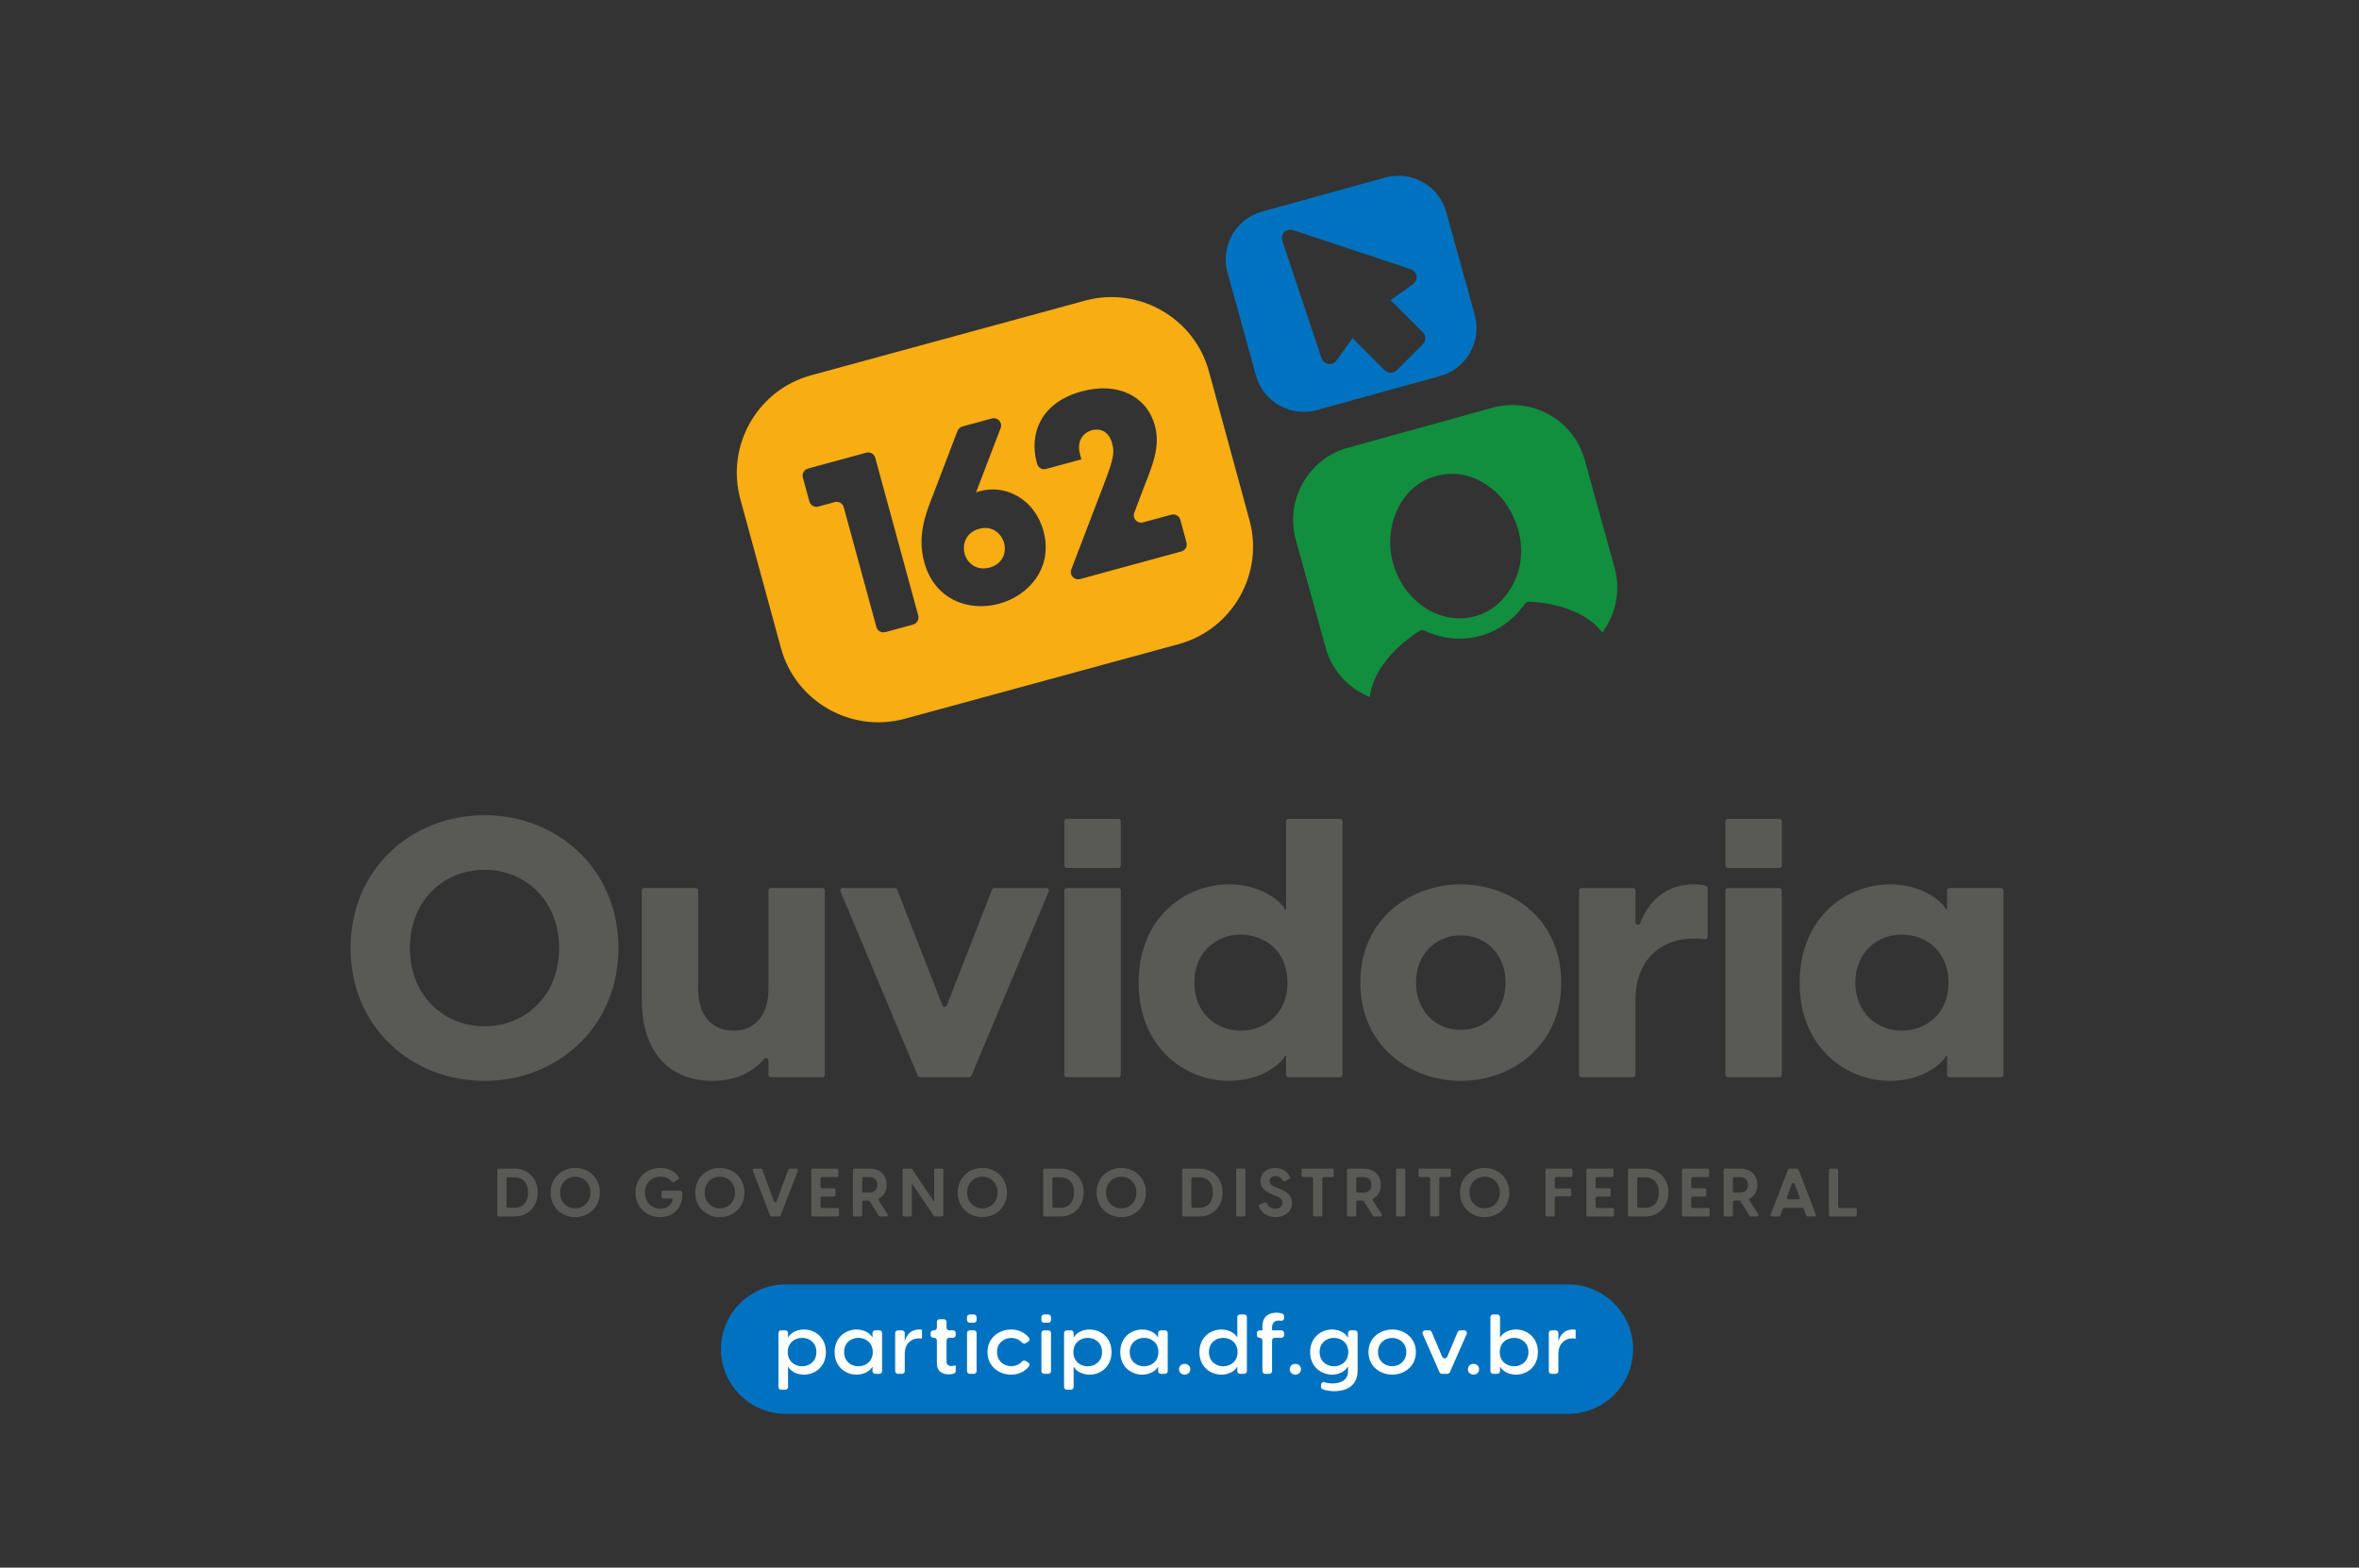 <svg xmlns:inkscape="http://www.inkscape.org/namespaces/inkscape" xmlns:sodipodi="http://sodipodi.sourceforge.net/DTD/sodipodi-0.dtd" xmlns="http://www.w3.org/2000/svg" xmlns:svg="http://www.w3.org/2000/svg" id="svg2" width="441.333" height="293.333" viewBox="0 0 441.333 293.333" sodipodi:docname="75_Logo Ouvidoria do Governo do Distrito Federal.ai"><rect x="0" y="0" width="441.333" height="293.333" fill="#333333" stroke="none"/><defs id="defs6"><clipPath clipPathUnits="userSpaceOnUse" id="clipPath16"><path d="M 0,220 H 331 V 0 H 0 Z" id="path14"></path></clipPath></defs><g id="g8" inkscape:groupmode="layer" inkscape:label="75_Logo Ouvidoria do Governo do Distrito Federal" transform="matrix(1.333,0,0,-1.333,0,293.333)"><g id="g10"><g id="g12" clip-path="url(#clipPath16)"><g id="g18" transform="translate(68.001,75.992)"><path d="m 0,0 c 5.721,0 10.473,4.291 10.473,10.984 0,6.692 -4.752,10.983 -10.473,10.983 -5.722,0 -10.473,-4.291 -10.473,-10.983 C -10.473,4.291 -5.722,0 0,0 m -18.8,10.984 c 0,11.085 8.532,18.646 18.8,18.646 10.217,0 18.799,-7.561 18.799,-18.646 0,-11.086 -8.582,-18.647 -18.799,-18.647 -10.268,0 -18.8,7.561 -18.8,18.647" style="fill:#595956;fill-opacity:1;fill-rule:nonzero;stroke:none" id="path20"></path></g><g id="g22" transform="translate(115.431,68.84)"><path d="M 0,0 H -7.243 C -7.429,0 -7.581,0.151 -7.581,0.338 V 2.36 c 0,0.315 -0.39,0.458 -0.593,0.217 -1.542,-1.828 -3.955,-3.088 -7.274,-3.088 -5.364,0 -9.91,3.321 -9.91,11.443 v 15.295 c 0,0.186 0.151,0.338 0.337,0.338 h 7.243 c 0.187,0 0.338,-0.152 0.338,-0.338 V 12.312 c 0,-3.321 1.685,-5.773 4.955,-5.773 3.218,0 4.904,2.452 4.904,5.773 v 13.915 c 0,0.186 0.152,0.338 0.338,0.338 H 0 c 0.187,0 0.338,-0.152 0.338,-0.338 V 0.338 C 0.338,0.151 0.187,0 0,0" style="fill:#595956;fill-opacity:1;fill-rule:nonzero;stroke:none" id="path24"></path></g><g id="g26" transform="translate(118.269,95.404)"><path d="m 0,0 h 7.333 c 0.139,0 0.264,-0.085 0.315,-0.215 l 6.345,-16.246 c 0.111,-0.287 0.517,-0.287 0.629,0 l 6.345,16.246 C 21.017,-0.085 21.142,0 21.281,0 h 7.333 c 0.242,0 0.405,-0.246 0.312,-0.468 L 18.072,-26.357 c -0.053,-0.126 -0.175,-0.208 -0.311,-0.208 h -6.907 c -0.136,0 -0.259,0.082 -0.312,0.208 L -0.311,-0.468 C -0.405,-0.246 -0.241,0 0,0" style="fill:#595956;fill-opacity:1;fill-rule:nonzero;stroke:none" id="path28"></path></g><g id="g30" transform="translate(149.722,95.404)"><path d="M 0,0 H 7.243 C 7.429,0 7.58,-0.151 7.58,-0.338 v -25.889 c 0,-0.186 -0.151,-0.338 -0.337,-0.338 H 0 c -0.187,0 -0.338,0.152 -0.338,0.338 V -0.338 C -0.338,-0.151 -0.187,0 0,0 M 0,9.706 H 7.243 C 7.429,9.706 7.58,9.555 7.58,9.369 V 3.148 C 7.58,2.961 7.429,2.81 7.243,2.81 H 0 c -0.187,0 -0.338,0.151 -0.338,0.338 v 6.221 c 0,0.186 0.151,0.337 0.338,0.337" style="fill:#595956;fill-opacity:1;fill-rule:nonzero;stroke:none" id="path32"></path></g><g id="g34" transform="translate(174.11,75.379)"><path d="m 0,0 c 3.474,0 6.59,2.401 6.59,6.743 0,4.343 -3.116,6.744 -6.59,6.744 -3.372,0 -6.488,-2.452 -6.488,-6.744 C -6.488,2.452 -3.372,0 0,0 m 6.724,-6.539 c -0.187,0 -0.338,0.151 -0.338,0.338 v 2.676 H 6.233 C 5.824,-4.496 3.065,-7.05 -1.635,-7.05 c -6.028,0 -12.669,4.547 -12.669,13.793 0,9.247 6.641,13.793 12.669,13.793 4.7,0 7.459,-2.554 7.868,-3.524 h 0.153 v 12.382 c 0,0.187 0.151,0.338 0.338,0.338 h 7.242 c 0.187,0 0.338,-0.151 0.338,-0.338 V -6.201 c 0,-0.187 -0.151,-0.338 -0.338,-0.338 z" style="fill:#595956;fill-opacity:1;fill-rule:nonzero;stroke:none" id="path36"></path></g><g id="g38" transform="translate(205.018,75.481)"><path d="m 0,0 c 3.423,0 6.283,2.554 6.283,6.641 0,4.087 -2.86,6.641 -6.283,6.641 -3.423,0 -6.283,-2.554 -6.283,-6.641 C -6.283,2.554 -3.423,0 0,0 m -14.1,6.641 c 0,9.042 7.152,13.793 14.1,13.793 6.948,0 14.1,-4.751 14.1,-13.793 0,-9.042 -7.152,-13.793 -14.1,-13.793 -6.948,0 -14.1,4.751 -14.1,13.793" style="fill:#595956;fill-opacity:1;fill-rule:nonzero;stroke:none" id="path40"></path></g><g id="g42" transform="translate(221.96,95.404)"><path d="M 0,0 H 7.243 C 7.429,0 7.58,-0.151 7.58,-0.338 v -4.49 c 0,-0.373 0.516,-0.469 0.65,-0.121 1.229,3.176 3.652,5.46 7.575,5.46 0.536,0 1.071,-0.039 1.641,-0.185 0.147,-0.038 0.249,-0.176 0.249,-0.328 v -6.86 c 0,-0.202 -0.177,-0.362 -0.378,-0.335 -0.473,0.064 -0.935,0.096 -1.461,0.096 -5.261,0 -8.276,-3.525 -8.276,-8.531 v -10.595 c 0,-0.186 -0.151,-0.338 -0.337,-0.338 H 0 c -0.187,0 -0.338,0.152 -0.338,0.338 V -0.338 C -0.338,-0.151 -0.187,0 0,0" style="fill:#595956;fill-opacity:1;fill-rule:nonzero;stroke:none" id="path44"></path></g><g id="g46" transform="translate(242.497,95.404)"><path d="M 0,0 H 7.243 C 7.429,0 7.58,-0.151 7.58,-0.338 v -25.889 c 0,-0.186 -0.151,-0.338 -0.337,-0.338 H 0 c -0.187,0 -0.338,0.152 -0.338,0.338 V -0.338 C -0.338,-0.151 -0.187,0 0,0 M 0,9.706 H 7.243 C 7.429,9.706 7.58,9.555 7.58,9.369 V 3.148 C 7.58,2.961 7.429,2.81 7.243,2.81 H 0 c -0.187,0 -0.338,0.151 -0.338,0.338 v 6.221 c 0,0.186 0.151,0.337 0.338,0.337" style="fill:#595956;fill-opacity:1;fill-rule:nonzero;stroke:none" id="path48"></path></g><g id="g50" transform="translate(266.885,75.379)"><path d="m 0,0 c 3.474,0 6.59,2.401 6.59,6.743 0,4.343 -3.116,6.744 -6.59,6.744 -3.372,0 -6.488,-2.452 -6.488,-6.744 C -6.488,2.452 -3.372,0 0,0 m -14.304,6.743 c 0,9.247 6.641,13.793 12.669,13.793 4.7,0 7.459,-2.554 7.868,-3.524 h 0.153 v 2.676 c 0,0.186 0.151,0.338 0.338,0.338 h 7.242 c 0.187,0 0.338,-0.152 0.338,-0.338 V -6.201 c 0,-0.187 -0.151,-0.338 -0.338,-0.338 H 6.724 c -0.187,0 -0.338,0.151 -0.338,0.338 v 2.676 H 6.233 C 5.824,-4.496 3.065,-7.05 -1.635,-7.05 c -6.028,0 -12.669,4.547 -12.669,13.793" style="fill:#595956;fill-opacity:1;fill-rule:nonzero;stroke:none" id="path52"></path></g><g id="g54" transform="translate(72.176,50.517)"><path d="M 0,0 C 1.278,0 1.941,0.871 1.941,2.14 1.941,3.408 1.278,4.279 0,4.279 h -0.892 c -0.109,0 -0.197,-0.088 -0.197,-0.196 V 0.197 C -1.089,0.088 -1.001,0 -0.892,0 Z m -2.386,5.304 c 0,0.109 0.088,0.197 0.197,0.197 h 2.236 c 1.856,0 3.248,-1.383 3.248,-3.361 0,-1.979 -1.392,-3.361 -3.248,-3.361 h -2.236 c -0.109,0 -0.197,0.088 -0.197,0.196 z" style="fill:#595956;fill-opacity:1;fill-rule:nonzero;stroke:none" id="path56"></path></g><g id="g58" transform="translate(80.735,50.431)"><path d="M 0,0 C 1.155,0 2.13,0.871 2.13,2.225 2.13,3.579 1.155,4.45 0,4.45 -1.145,4.45 -2.13,3.579 -2.13,2.225 -2.13,0.871 -1.145,0 0,0 m -3.456,2.225 c 0,2.064 1.581,3.456 3.456,3.456 1.875,0 3.465,-1.392 3.465,-3.456 0,-2.064 -1.59,-3.456 -3.465,-3.456 -1.875,0 -3.456,1.392 -3.456,3.456" style="fill:#595956;fill-opacity:1;fill-rule:nonzero;stroke:none" id="path60"></path></g><g id="g62" transform="translate(89.19,52.656)"><path d="m 0,0 c 0,2.092 1.591,3.456 3.484,3.456 0.856,0 1.9,-0.292 2.611,-1.298 C 6.157,2.071 6.131,1.949 6.044,1.888 L 5.417,1.451 C 5.335,1.394 5.222,1.406 5.158,1.482 4.721,2.007 4.132,2.225 3.503,2.225 2.301,2.225 1.326,1.382 1.326,0 c 0,-1.373 0.956,-2.263 2.177,-2.263 0.753,0 1.443,0.325 1.708,1.177 0.039,0.125 -0.058,0.253 -0.189,0.253 H 3.861 c -0.109,0 -0.197,0.088 -0.197,0.196 v 0.696 c 0,0.109 0.088,0.197 0.197,0.197 H 6.356 C 6.457,0.256 6.543,0.18 6.553,0.08 6.758,-2.143 5.255,-3.456 3.446,-3.456 1.581,-3.456 0,-2.093 0,0" style="fill:#595956;fill-opacity:1;fill-rule:nonzero;stroke:none" id="path64"></path></g><g id="g66" transform="translate(101.025,50.431)"><path d="M 0,0 C 1.155,0 2.13,0.871 2.13,2.225 2.13,3.579 1.155,4.45 0,4.45 -1.145,4.45 -2.13,3.579 -2.13,2.225 -2.13,0.871 -1.145,0 0,0 m -3.456,2.225 c 0,2.064 1.581,3.456 3.456,3.456 1.875,0 3.465,-1.392 3.465,-3.456 0,-2.064 -1.59,-3.456 -3.465,-3.456 -1.875,0 -3.456,1.392 -3.456,3.456" style="fill:#595956;fill-opacity:1;fill-rule:nonzero;stroke:none" id="path68"></path></g><g id="g70" transform="translate(105.828,56.017)"><path d="M 0,0 H 0.978 C 1.06,0 1.134,-0.051 1.162,-0.129 l 1.643,-4.472 c 0.063,-0.172 0.306,-0.172 0.369,0 l 1.643,4.472 C 4.846,-0.051 4.919,0 5.002,0 H 5.979 C 6.117,0 6.212,-0.139 6.163,-0.267 L 3.72,-6.596 C 3.691,-6.672 3.618,-6.722 3.537,-6.722 H 2.434 c -0.082,0 -0.155,0.05 -0.184,0.126 l -2.433,6.329 C -0.233,-0.138 -0.138,0 0,0" style="fill:#595956;fill-opacity:1;fill-rule:nonzero;stroke:none" id="path72"></path></g><g id="g74" transform="translate(114.061,56.017)"><path d="M 0,0 H 3.413 C 3.522,0 3.61,-0.088 3.61,-0.197 v -0.799 c 0,-0.109 -0.088,-0.197 -0.197,-0.197 H 1.297 c -0.108,0 -0.196,-0.088 -0.196,-0.196 v -1.17 c 0,-0.108 0.088,-0.196 0.196,-0.196 h 1.718 c 0.109,0 0.197,-0.088 0.197,-0.197 v -0.781 c 0,-0.108 -0.088,-0.196 -0.197,-0.196 H 1.297 c -0.108,0 -0.196,-0.088 -0.196,-0.197 v -1.207 c 0,-0.108 0.088,-0.196 0.196,-0.196 h 2.201 c 0.109,0 0.197,-0.088 0.197,-0.197 v -0.8 c 0,-0.108 -0.088,-0.196 -0.197,-0.196 H 0 c -0.109,0 -0.197,0.088 -0.197,0.196 v 6.329 C -0.197,-0.088 -0.109,0 0,0" style="fill:#595956;fill-opacity:1;fill-rule:nonzero;stroke:none" id="path76"></path></g><g id="g78" transform="translate(121.931,52.647)"><path d="M 0,0 C 0.71,0 1.193,0.303 1.193,1.089 1.193,1.865 0.71,2.178 0,2.178 H -0.731 C -0.84,2.178 -0.928,2.09 -0.928,1.981 V 0.197 C -0.928,0.088 -0.84,0 -0.731,0 Z m -0.034,-1.127 h -0.697 c -0.109,0 -0.197,-0.088 -0.197,-0.196 v -1.832 c 0,-0.109 -0.088,-0.197 -0.196,-0.197 h -0.904 c -0.109,0 -0.197,0.088 -0.197,0.197 v 6.329 c 0,0.109 0.088,0.197 0.197,0.197 h 2.16 c 1.43,0 2.377,-0.909 2.377,-2.282 C 2.509,0.205 2.12,-0.457 1.458,-0.817 1.359,-0.871 1.327,-0.999 1.388,-1.094 L 2.645,-3.049 C 2.73,-3.18 2.636,-3.352 2.48,-3.352 H 1.567 c -0.068,0 -0.131,0.035 -0.167,0.093 l -1.267,2.04 c -0.036,0.057 -0.099,0.092 -0.167,0.092" style="fill:#595956;fill-opacity:1;fill-rule:nonzero;stroke:none" id="path80"></path></g><g id="g82" transform="translate(126.871,56.017)"><path d="m 0,0 h 0.996 c 0.065,0 0.126,-0.033 0.163,-0.087 l 3.028,-4.505 h 0.047 v 4.395 C 4.234,-0.088 4.322,0 4.431,0 h 0.904 c 0.108,0 0.196,-0.088 0.196,-0.197 v -6.329 c 0,-0.108 -0.088,-0.196 -0.196,-0.196 H 4.339 c -0.065,0 -0.127,0.032 -0.163,0.087 L 1.148,-2.13 H 1.101 v -4.396 c 0,-0.108 -0.088,-0.196 -0.197,-0.196 H 0 c -0.109,0 -0.197,0.088 -0.197,0.196 v 6.329 C -0.197,-0.088 -0.109,0 0,0" style="fill:#595956;fill-opacity:1;fill-rule:nonzero;stroke:none" id="path84"></path></g><g id="g86" transform="translate(137.866,50.431)"><path d="M 0,0 C 1.155,0 2.13,0.871 2.13,2.225 2.13,3.579 1.155,4.45 0,4.45 -1.145,4.45 -2.13,3.579 -2.13,2.225 -2.13,0.871 -1.145,0 0,0 m -3.456,2.225 c 0,2.064 1.581,3.456 3.456,3.456 1.875,0 3.465,-1.392 3.465,-3.456 0,-2.064 -1.59,-3.456 -3.465,-3.456 -1.875,0 -3.456,1.392 -3.456,3.456" style="fill:#595956;fill-opacity:1;fill-rule:nonzero;stroke:none" id="path88"></path></g><g id="g90" transform="translate(148.801,50.517)"><path d="M 0,0 C 1.278,0 1.941,0.871 1.941,2.14 1.941,3.408 1.278,4.279 0,4.279 h -0.892 c -0.109,0 -0.197,-0.088 -0.197,-0.196 V 0.197 C -1.089,0.088 -1.001,0 -0.892,0 Z m -2.386,5.304 c 0,0.109 0.088,0.197 0.197,0.197 h 2.236 c 1.856,0 3.248,-1.383 3.248,-3.361 0,-1.979 -1.392,-3.361 -3.248,-3.361 h -2.236 c -0.109,0 -0.197,0.088 -0.197,0.196 z" style="fill:#595956;fill-opacity:1;fill-rule:nonzero;stroke:none" id="path92"></path></g><g id="g94" transform="translate(157.361,50.431)"><path d="M 0,0 C 1.155,0 2.13,0.871 2.13,2.225 2.13,3.579 1.155,4.45 0,4.45 -1.145,4.45 -2.13,3.579 -2.13,2.225 -2.13,0.871 -1.145,0 0,0 m -3.456,2.225 c 0,2.064 1.581,3.456 3.456,3.456 1.875,0 3.465,-1.392 3.465,-3.456 0,-2.064 -1.59,-3.456 -3.465,-3.456 -1.875,0 -3.456,1.392 -3.456,3.456" style="fill:#595956;fill-opacity:1;fill-rule:nonzero;stroke:none" id="path96"></path></g><g id="g98" transform="translate(168.296,50.517)"><path d="M 0,0 C 1.278,0 1.941,0.871 1.941,2.14 1.941,3.408 1.278,4.279 0,4.279 h -0.892 c -0.109,0 -0.197,-0.088 -0.197,-0.196 V 0.197 C -1.089,0.088 -1.001,0 -0.892,0 Z m -2.386,5.304 c 0,0.109 0.088,0.197 0.197,0.197 h 2.236 c 1.856,0 3.248,-1.383 3.248,-3.361 0,-1.979 -1.392,-3.361 -3.248,-3.361 h -2.236 c -0.109,0 -0.197,0.088 -0.197,0.196 z" style="fill:#595956;fill-opacity:1;fill-rule:nonzero;stroke:none" id="path100"></path></g><g id="g102" transform="translate(173.691,56.017)"><path d="m 0,0 h 0.904 c 0.109,0 0.197,-0.088 0.197,-0.197 v -6.329 c 0,-0.108 -0.088,-0.196 -0.197,-0.196 H 0 c -0.109,0 -0.197,0.088 -0.197,0.196 v 6.329 C -0.197,-0.088 -0.109,0 0,0" style="fill:#595956;fill-opacity:1;fill-rule:nonzero;stroke:none" id="path104"></path></g><g id="g106" transform="translate(176.802,50.947)"><path d="m 0,0 0.714,0.328 c 0.096,0.044 0.21,0.004 0.257,-0.091 0.216,-0.446 0.619,-0.81 1.223,-0.81 0.53,0 0.984,0.275 0.984,0.862 0,0.492 -0.293,0.71 -0.975,0.985 l -0.426,0.16 c -0.918,0.37 -1.676,0.881 -1.676,1.904 0,1.126 0.938,1.827 2.074,1.827 1.06,0 1.737,-0.598 2.076,-1.246 C 4.3,3.824 4.266,3.707 4.172,3.655 L 3.536,3.299 C 3.446,3.249 3.331,3.277 3.276,3.365 3.005,3.797 2.663,4.01 2.222,4.01 1.739,4.01 1.38,3.773 1.38,3.328 1.38,2.978 1.578,2.703 2.317,2.419 l 0.454,-0.18 c 1.174,-0.473 1.761,-1.003 1.761,-1.96 0,-1.363 -1.193,-2.026 -2.319,-2.026 -1.103,0 -2.014,0.61 -2.316,1.501 C -0.136,-0.149 -0.093,-0.043 0,0" style="fill:#595956;fill-opacity:1;fill-rule:nonzero;stroke:none" id="path108"></path></g><g id="g110" transform="translate(184.091,54.825)"><path d="m 0,0 h -1.226 c -0.108,0 -0.196,0.088 -0.196,0.197 v 0.799 c 0,0.109 0.088,0.197 0.196,0.197 h 4.142 c 0.109,0 0.197,-0.088 0.197,-0.197 V 0.197 C 3.113,0.088 3.025,0 2.916,0 H 1.69 C 1.582,0 1.494,-0.088 1.494,-0.197 v -5.136 c 0,-0.108 -0.088,-0.196 -0.197,-0.196 H 0.393 c -0.108,0 -0.196,0.088 -0.196,0.196 v 5.136 C 0.197,-0.088 0.109,0 0,0" style="fill:#595956;fill-opacity:1;fill-rule:nonzero;stroke:none" id="path112"></path></g><g id="g114" transform="translate(191.285,52.647)"><path d="M 0,0 C 0.71,0 1.193,0.303 1.193,1.089 1.193,1.865 0.71,2.178 0,2.178 H -0.731 C -0.84,2.178 -0.928,2.09 -0.928,1.981 V 0.197 C -0.928,0.088 -0.84,0 -0.731,0 Z m -0.034,-1.127 h -0.697 c -0.109,0 -0.197,-0.088 -0.197,-0.196 v -1.832 c 0,-0.109 -0.088,-0.197 -0.196,-0.197 h -0.904 c -0.109,0 -0.197,0.088 -0.197,0.197 v 6.329 c 0,0.109 0.088,0.197 0.197,0.197 h 2.16 c 1.43,0 2.377,-0.909 2.377,-2.282 C 2.509,0.205 2.12,-0.457 1.458,-0.817 1.359,-0.871 1.327,-0.999 1.388,-1.094 L 2.645,-3.049 C 2.73,-3.18 2.636,-3.352 2.48,-3.352 H 1.567 c -0.068,0 -0.131,0.035 -0.167,0.093 l -1.267,2.04 c -0.036,0.057 -0.099,0.092 -0.167,0.092" style="fill:#595956;fill-opacity:1;fill-rule:nonzero;stroke:none" id="path116"></path></g><g id="g118" transform="translate(196.13,56.017)"><path d="m 0,0 h 0.904 c 0.109,0 0.197,-0.088 0.197,-0.197 v -6.329 c 0,-0.108 -0.088,-0.196 -0.197,-0.196 H 0 c -0.109,0 -0.197,0.088 -0.197,0.196 v 6.329 C -0.197,-0.088 -0.109,0 0,0" style="fill:#595956;fill-opacity:1;fill-rule:nonzero;stroke:none" id="path120"></path></g><g id="g122" transform="translate(200.509,54.825)"><path d="m 0,0 h -1.226 c -0.108,0 -0.196,0.088 -0.196,0.197 v 0.799 c 0,0.109 0.088,0.197 0.196,0.197 h 4.142 c 0.109,0 0.197,-0.088 0.197,-0.197 V 0.197 C 3.113,0.088 3.025,0 2.916,0 H 1.69 C 1.582,0 1.494,-0.088 1.494,-0.197 v -5.136 c 0,-0.108 -0.088,-0.196 -0.197,-0.196 H 0.393 c -0.108,0 -0.196,0.088 -0.196,0.196 v 5.136 C 0.197,-0.088 0.109,0 0,0" style="fill:#595956;fill-opacity:1;fill-rule:nonzero;stroke:none" id="path124"></path></g><g id="g126" transform="translate(208.365,50.431)"><path d="M 0,0 C 1.155,0 2.13,0.871 2.13,2.225 2.13,3.579 1.155,4.45 0,4.45 -1.145,4.45 -2.13,3.579 -2.13,2.225 -2.13,0.871 -1.145,0 0,0 m -3.456,2.225 c 0,2.064 1.581,3.456 3.456,3.456 1.875,0 3.465,-1.392 3.465,-3.456 0,-2.064 -1.59,-3.456 -3.465,-3.456 -1.875,0 -3.456,1.392 -3.456,3.456" style="fill:#595956;fill-opacity:1;fill-rule:nonzero;stroke:none" id="path128"></path></g><g id="g130" transform="translate(217.112,56.017)"><path d="m 0,0 h 3.385 c 0.108,0 0.196,-0.088 0.196,-0.197 v -0.79 c 0,-0.108 -0.088,-0.196 -0.196,-0.196 H 1.297 c -0.108,0 -0.196,-0.088 -0.196,-0.197 v -1.217 c 0,-0.108 0.088,-0.196 0.196,-0.196 h 1.917 c 0.109,0 0.197,-0.088 0.197,-0.197 v -0.714 c 0,-0.109 -0.088,-0.197 -0.197,-0.197 H 1.297 c -0.108,0 -0.196,-0.088 -0.196,-0.196 v -2.429 c 0,-0.108 -0.088,-0.196 -0.197,-0.196 H 0 c -0.109,0 -0.197,0.088 -0.197,0.196 v 6.329 C -0.197,-0.088 -0.109,0 0,0" style="fill:#595956;fill-opacity:1;fill-rule:nonzero;stroke:none" id="path132"></path></g><g id="g134" transform="translate(222.84,56.017)"><path d="M 0,0 H 3.413 C 3.522,0 3.61,-0.088 3.61,-0.197 v -0.799 c 0,-0.109 -0.088,-0.197 -0.197,-0.197 H 1.297 c -0.108,0 -0.196,-0.088 -0.196,-0.196 v -1.17 c 0,-0.108 0.088,-0.196 0.196,-0.196 h 1.718 c 0.109,0 0.197,-0.088 0.197,-0.197 v -0.781 c 0,-0.108 -0.088,-0.196 -0.197,-0.196 H 1.297 c -0.108,0 -0.196,-0.088 -0.196,-0.197 v -1.207 c 0,-0.108 0.088,-0.196 0.196,-0.196 h 2.201 c 0.109,0 0.197,-0.088 0.197,-0.197 v -0.8 c 0,-0.108 -0.088,-0.196 -0.197,-0.196 H 0 c -0.109,0 -0.197,0.088 -0.197,0.196 v 6.329 C -0.197,-0.088 -0.109,0 0,0" style="fill:#595956;fill-opacity:1;fill-rule:nonzero;stroke:none" id="path136"></path></g><g id="g138" transform="translate(230.871,50.517)"><path d="M 0,0 C 1.278,0 1.941,0.871 1.941,2.14 1.941,3.408 1.278,4.279 0,4.279 h -0.892 c -0.109,0 -0.197,-0.088 -0.197,-0.196 V 0.197 C -1.089,0.088 -1.001,0 -0.892,0 Z m -2.386,5.304 c 0,0.109 0.088,0.197 0.197,0.197 h 2.236 c 1.856,0 3.248,-1.383 3.248,-3.361 0,-1.979 -1.392,-3.361 -3.248,-3.361 h -2.236 c -0.109,0 -0.197,0.088 -0.197,0.196 z" style="fill:#595956;fill-opacity:1;fill-rule:nonzero;stroke:none" id="path140"></path></g><g id="g142" transform="translate(236.266,56.017)"><path d="M 0,0 H 3.413 C 3.522,0 3.61,-0.088 3.61,-0.197 v -0.799 c 0,-0.109 -0.088,-0.197 -0.197,-0.197 H 1.297 c -0.108,0 -0.196,-0.088 -0.196,-0.196 v -1.17 c 0,-0.108 0.088,-0.196 0.196,-0.196 h 1.718 c 0.109,0 0.197,-0.088 0.197,-0.197 v -0.781 c 0,-0.108 -0.088,-0.196 -0.197,-0.196 H 1.297 c -0.108,0 -0.196,-0.088 -0.196,-0.197 v -1.207 c 0,-0.108 0.088,-0.196 0.196,-0.196 h 2.201 c 0.109,0 0.197,-0.088 0.197,-0.197 v -0.8 c 0,-0.108 -0.088,-0.196 -0.197,-0.196 H 0 c -0.109,0 -0.197,0.088 -0.197,0.196 v 6.329 C -0.197,-0.088 -0.109,0 0,0" style="fill:#595956;fill-opacity:1;fill-rule:nonzero;stroke:none" id="path144"></path></g><g id="g146" transform="translate(244.136,52.647)"><path d="M 0,0 C 0.71,0 1.193,0.303 1.193,1.089 1.193,1.865 0.71,2.178 0,2.178 H -0.731 C -0.84,2.178 -0.928,2.09 -0.928,1.981 V 0.197 C -0.928,0.088 -0.84,0 -0.731,0 Z m -0.034,-1.127 h -0.697 c -0.109,0 -0.197,-0.088 -0.197,-0.196 v -1.832 c 0,-0.109 -0.088,-0.197 -0.196,-0.197 h -0.904 c -0.109,0 -0.197,0.088 -0.197,0.197 v 6.329 c 0,0.109 0.088,0.197 0.197,0.197 h 2.16 c 1.43,0 2.377,-0.909 2.377,-2.282 C 2.509,0.205 2.12,-0.457 1.458,-0.817 1.359,-0.871 1.327,-0.999 1.388,-1.094 L 2.645,-3.049 C 2.73,-3.18 2.636,-3.352 2.48,-3.352 H 1.567 c -0.068,0 -0.131,0.035 -0.167,0.093 l -1.267,2.04 c -0.036,0.057 -0.099,0.092 -0.167,0.092" style="fill:#595956;fill-opacity:1;fill-rule:nonzero;stroke:none" id="path148"></path></g><g id="g150" transform="translate(252.579,51.965)"><path d="m 0,0 -0.712,1.933 c -0.064,0.172 -0.306,0.172 -0.369,0 L -1.793,0 c -0.048,-0.128 0.047,-0.265 0.184,-0.265 h 1.425 C -0.048,-0.265 0.047,-0.128 0,0 M -0.166,3.927 2.276,-2.402 C 2.326,-2.531 2.231,-2.669 2.093,-2.669 H 1.115 c -0.082,0 -0.156,0.051 -0.184,0.128 L 0.58,-1.586 c -0.028,0.077 -0.102,0.128 -0.184,0.128 h -2.585 c -0.083,0 -0.156,-0.051 -0.185,-0.128 l -0.35,-0.955 c -0.029,-0.077 -0.102,-0.128 -0.185,-0.128 h -0.977 c -0.138,0 -0.233,0.138 -0.184,0.267 l 2.434,6.329 c 0.029,0.076 0.102,0.126 0.183,0.126 h 1.103 c 0.081,0 0.154,-0.05 0.184,-0.126" style="fill:#595956;fill-opacity:1;fill-rule:nonzero;stroke:none" id="path152"></path></g><g id="g154" transform="translate(256.878,56.017)"><path d="m 0,0 h 0.904 c 0.109,0 0.197,-0.088 0.197,-0.197 v -5.136 c 0,-0.108 0.088,-0.196 0.196,-0.196 h 2.23 c 0.108,0 0.196,-0.088 0.196,-0.197 v -0.8 c 0,-0.108 -0.088,-0.196 -0.196,-0.196 H 0 c -0.109,0 -0.197,0.088 -0.197,0.196 v 6.329 C -0.197,-0.088 -0.109,0 0,0" style="fill:#595956;fill-opacity:1;fill-rule:nonzero;stroke:none" id="path156"></path></g><g id="g158" transform="translate(220.12,21.585)"><path d="m 0,0 h -109.849 c -4.999,0 -9.088,4.09 -9.088,9.088 v 0 c 0,4.999 4.089,9.088 9.088,9.088 H 0 c 4.999,0 9.088,-4.089 9.088,-9.088 v 0 C 9.088,4.09 4.999,0 0,0" style="fill:#0072bf;fill-opacity:1;fill-rule:nonzero;stroke:none" id="path160"></path></g><g id="g162" transform="translate(112.578,28.266)"><path d="M 0,0 C 1.015,0 2.005,0.681 2.005,1.995 2.005,3.309 1.015,3.99 0,3.99 -1.027,3.99 -2.017,3.309 -2.017,1.995 -2.017,0.681 -1.027,0 0,0 m -2.94,5.046 h 0.574 c 0.213,0 0.386,-0.166 0.386,-0.37 V 4.072 h 0.036 c 0.232,0.481 1.039,1.091 2.201,1.091 1.504,0 3.08,-1.068 3.08,-3.168 0,-2.101 -1.576,-3.168 -3.08,-3.168 -1.162,0 -1.969,0.61 -2.201,1.091 H -1.98 v -2.834 c 0,-0.204 -0.173,-0.37 -0.386,-0.37 H -2.94 c -0.213,0 -0.385,0.166 -0.385,0.37 v 7.592 c 0,0.204 0.172,0.37 0.385,0.37" style="fill:#ffffff;fill-opacity:1;fill-rule:nonzero;stroke:none" id="path164"></path></g><g id="g166" transform="translate(120.475,28.266)"><path d="M 0,0 C 1.027,0 2.017,0.681 2.017,1.995 2.017,3.309 1.027,3.99 0,3.99 -1.015,3.99 -2.005,3.309 -2.005,1.995 -2.005,0.681 -1.015,0 0,0 m -3.337,1.995 c 0,2.1 1.576,3.168 3.08,3.168 1.162,0 1.968,-0.61 2.201,-1.091 H 1.98 v 0.604 c 0,0.204 0.173,0.37 0.386,0.37 H 2.94 c 0.213,0 0.385,-0.166 0.385,-0.37 v -5.362 c 0,-0.205 -0.172,-0.37 -0.385,-0.37 H 2.366 c -0.213,0 -0.386,0.165 -0.386,0.37 v 0.604 H 1.944 c -0.233,-0.481 -1.039,-1.091 -2.201,-1.091 -1.504,0 -3.08,1.067 -3.08,3.168" style="fill:#ffffff;fill-opacity:1;fill-rule:nonzero;stroke:none" id="path168"></path></g><g id="g170" transform="translate(126.02,33.312)"><path d="M 0,0 H 0.574 C 0.787,0 0.96,-0.166 0.96,-0.37 v -1.202 c 0.22,0.915 0.855,1.689 2.016,1.689 0.147,0 0.269,-0.012 0.404,-0.047 v -1.232 c -0.135,0.024 -0.244,0.035 -0.391,0.035 -1.21,0 -2.029,-0.844 -2.029,-2.123 v -2.482 c 0,-0.204 -0.173,-0.37 -0.386,-0.37 H 0 c -0.213,0 -0.385,0.166 -0.385,0.37 V -0.37 C -0.385,-0.166 -0.213,0 0,0" style="fill:#ffffff;fill-opacity:1;fill-rule:nonzero;stroke:none" id="path172"></path></g><g id="g174" transform="translate(131.49,28.688)"><path d="m 0,0 v 3.209 c 0,0.204 -0.172,0.37 -0.385,0.37 h -0.11 c -0.212,0 -0.385,0.165 -0.385,0.37 v 0.305 c 0,0.204 0.173,0.369 0.385,0.369 h 0.11 C -0.172,4.623 0,4.789 0,4.993 v 0.821 c 0,0.205 0.172,0.37 0.385,0.37 h 0.587 c 0.213,0 0.385,-0.165 0.385,-0.37 V 4.993 c 0,-0.204 0.173,-0.37 0.385,-0.37 h 0.514 c 0.212,0 0.385,-0.165 0.385,-0.369 V 3.949 c 0,-0.205 -0.173,-0.37 -0.385,-0.37 H 1.742 C 1.53,3.579 1.357,3.413 1.357,3.209 V 0.235 c 0,-0.352 0.196,-0.622 0.697,-0.622 0.147,0 0.354,0.023 0.587,0.105 v -0.809 c 0,-0.143 -0.082,-0.281 -0.22,-0.335 C 2.192,-1.517 1.902,-1.549 1.65,-1.549 0.685,-1.549 0,-1.091 0,0" style="fill:#ffffff;fill-opacity:1;fill-rule:nonzero;stroke:none" id="path176"></path></g><g id="g178" transform="translate(136.106,33.312)"><path d="m 0,0 h 0.574 c 0.213,0 0.385,-0.166 0.385,-0.37 v -5.362 c 0,-0.204 -0.172,-0.37 -0.385,-0.37 H 0 c -0.213,0 -0.385,0.166 -0.385,0.37 V -0.37 C -0.385,-0.166 -0.213,0 0,0 m 0,2.23 h 0.574 c 0.213,0 0.385,-0.166 0.385,-0.37 V 1.437 C 0.959,1.233 0.787,1.068 0.574,1.068 H 0 c -0.213,0 -0.385,0.165 -0.385,0.369 V 1.86 c 0,0.204 0.172,0.37 0.385,0.37" style="fill:#ffffff;fill-opacity:1;fill-rule:nonzero;stroke:none" id="path180"></path></g><g id="g182" transform="translate(138.594,30.261)"><path d="m 0,0 c 0,2.054 1.662,3.168 3.325,3.168 0.978,0 1.89,-0.39 2.495,-1.162 C 5.957,1.832 5.907,1.581 5.715,1.466 L 5.348,1.247 C 5.186,1.15 4.978,1.185 4.853,1.323 4.479,1.735 3.943,1.983 3.337,1.983 2.31,1.983 1.332,1.256 1.332,0 c 0,-1.256 0.978,-1.983 2.005,-1.983 0.606,0 1.142,0.248 1.516,0.661 0.125,0.138 0.333,0.172 0.495,0.076 L 5.713,-1.464 C 5.906,-1.58 5.955,-1.832 5.818,-2.006 5.213,-2.77 4.302,-3.168 3.325,-3.168 1.662,-3.168 0,-2.054 0,0" style="fill:#ffffff;fill-opacity:1;fill-rule:nonzero;stroke:none" id="path184"></path></g><g id="g186" transform="translate(146.546,33.312)"><path d="M 0,0 H 0.574 C 0.787,0 0.96,-0.166 0.96,-0.37 v -5.362 c 0,-0.204 -0.173,-0.37 -0.386,-0.37 H 0 c -0.213,0 -0.385,0.166 -0.385,0.37 V -0.37 C -0.385,-0.166 -0.213,0 0,0 M 0,2.23 H 0.574 C 0.787,2.23 0.96,2.064 0.96,1.86 V 1.437 C 0.96,1.233 0.787,1.068 0.574,1.068 H 0 c -0.213,0 -0.385,0.165 -0.385,0.369 V 1.86 c 0,0.204 0.172,0.37 0.385,0.37" style="fill:#ffffff;fill-opacity:1;fill-rule:nonzero;stroke:none" id="path188"></path></g><g id="g190" transform="translate(152.664,28.266)"><path d="M 0,0 C 1.015,0 2.005,0.681 2.005,1.995 2.005,3.309 1.015,3.99 0,3.99 -1.027,3.99 -2.017,3.309 -2.017,1.995 -2.017,0.681 -1.027,0 0,0 m -2.94,5.046 h 0.574 c 0.213,0 0.386,-0.166 0.386,-0.37 V 4.072 h 0.036 c 0.232,0.481 1.039,1.091 2.201,1.091 1.504,0 3.08,-1.068 3.08,-3.168 0,-2.101 -1.576,-3.168 -3.08,-3.168 -1.162,0 -1.969,0.61 -2.201,1.091 H -1.98 v -2.834 c 0,-0.204 -0.173,-0.37 -0.386,-0.37 H -2.94 c -0.213,0 -0.385,0.166 -0.385,0.37 v 7.592 c 0,0.204 0.172,0.37 0.385,0.37" style="fill:#ffffff;fill-opacity:1;fill-rule:nonzero;stroke:none" id="path192"></path></g><g id="g194" transform="translate(160.562,28.266)"><path d="M 0,0 C 1.027,0 2.017,0.681 2.017,1.995 2.017,3.309 1.027,3.99 0,3.99 -1.015,3.99 -2.005,3.309 -2.005,1.995 -2.005,0.681 -1.015,0 0,0 m -3.337,1.995 c 0,2.1 1.576,3.168 3.08,3.168 1.162,0 1.968,-0.61 2.201,-1.091 H 1.98 v 0.604 c 0,0.204 0.173,0.37 0.386,0.37 H 2.94 c 0.213,0 0.385,-0.166 0.385,-0.37 v -5.362 c 0,-0.205 -0.172,-0.37 -0.385,-0.37 H 2.366 c -0.213,0 -0.386,0.165 -0.386,0.37 v 0.604 H 1.944 c -0.233,-0.481 -1.039,-1.091 -2.201,-1.091 -1.504,0 -3.08,1.067 -3.08,3.168" style="fill:#ffffff;fill-opacity:1;fill-rule:nonzero;stroke:none" id="path196"></path></g><g id="g198" transform="translate(165.476,27.855)"><path d="M 0,0 C 0,0.446 0.355,0.751 0.782,0.751 1.223,0.751 1.577,0.446 1.577,0 1.577,-0.446 1.223,-0.763 0.782,-0.763 0.355,-0.763 0,-0.446 0,0" style="fill:#ffffff;fill-opacity:1;fill-rule:nonzero;stroke:none" id="path200"></path></g><g id="g202" transform="translate(171.675,28.266)"><path d="M 0,0 C 1.027,0 2.017,0.681 2.017,1.995 2.017,3.309 1.027,3.99 0,3.99 -1.015,3.99 -2.005,3.309 -2.005,1.995 -2.005,0.681 -1.015,0 0,0 m 2.366,-1.056 c -0.213,0 -0.386,0.165 -0.386,0.37 v 0.604 H 1.944 c -0.233,-0.481 -1.039,-1.091 -2.201,-1.091 -1.504,0 -3.08,1.067 -3.08,3.168 0,2.1 1.576,3.168 3.08,3.168 1.162,0 1.968,-0.61 2.201,-1.091 H 1.98 v 2.834 c 0,0.204 0.173,0.37 0.386,0.37 H 2.94 c 0.213,0 0.385,-0.166 0.385,-0.37 v -7.592 c 0,-0.205 -0.172,-0.37 -0.385,-0.37 z" style="fill:#ffffff;fill-opacity:1;fill-rule:nonzero;stroke:none" id="path204"></path></g><g id="g206" transform="translate(179.156,35.788)"><path d="m 0,0 c 0.255,0 0.55,-0.033 0.811,-0.122 0.153,-0.052 0.253,-0.194 0.253,-0.35 v -0.289 c 0,-0.225 -0.21,-0.401 -0.441,-0.365 -0.117,0.018 -0.219,0.023 -0.293,0.023 -0.611,0 -0.954,-0.317 -0.954,-0.998 v -0.375 h 1.303 c 0.212,0 0.385,-0.166 0.385,-0.37 v -0.305 c 0,-0.204 -0.173,-0.369 -0.385,-0.369 h -0.917 c -0.213,0 -0.386,-0.166 -0.386,-0.37 v -4.318 c 0,-0.205 -0.172,-0.37 -0.385,-0.37 h -0.586 c -0.213,0 -0.385,0.165 -0.385,0.37 v 4.318 c 0,0.204 -0.173,0.37 -0.386,0.37 -0.212,0 -0.385,0.165 -0.385,0.369 v 0.305 c 0,0.204 0.173,0.37 0.385,0.37 h 0.386 v 0.528 C -1.98,-0.305 -0.807,0 0,0" style="fill:#ffffff;fill-opacity:1;fill-rule:nonzero;stroke:none" id="path208"></path></g><g id="g210" transform="translate(181.015,27.855)"><path d="M 0,0 C 0,0.446 0.355,0.751 0.782,0.751 1.223,0.751 1.577,0.446 1.577,0 1.577,-0.446 1.223,-0.763 0.782,-0.763 0.355,-0.763 0,-0.446 0,0" style="fill:#ffffff;fill-opacity:1;fill-rule:nonzero;stroke:none" id="path212"></path></g><g id="g214" transform="translate(187.213,28.266)"><path d="M 0,0 C 1.027,0 2.017,0.681 2.017,1.995 2.017,3.309 1.027,3.99 0,3.99 -1.015,3.99 -2.005,3.309 -2.005,1.995 -2.005,0.681 -1.015,0 0,0 m -1.81,-2.877 v 0.28 c 0,0.251 0.253,0.427 0.502,0.352 0.31,-0.094 0.702,-0.16 1.125,-0.16 1.234,0 2.163,0.539 2.163,1.689 v 0.634 H 1.907 c -0.22,-0.481 -1.015,-1.091 -2.164,-1.091 -1.491,0 -3.08,1.067 -3.08,3.168 0,2.1 1.589,3.168 3.08,3.168 1.149,0 1.944,-0.61 2.164,-1.091 H 1.98 v 0.604 c 0,0.204 0.173,0.37 0.386,0.37 H 2.94 c 0.213,0 0.385,-0.166 0.385,-0.37 v -5.322 c 0,-2.253 -1.821,-2.851 -3.276,-2.851 -0.651,0 -1.253,0.118 -1.637,0.284 -0.138,0.058 -0.222,0.192 -0.222,0.336" style="fill:#ffffff;fill-opacity:1;fill-rule:nonzero;stroke:none" id="path216"></path></g><g id="g218" transform="translate(195.392,28.278)"><path d="M 0,0 C 1.039,0 1.98,0.727 1.98,1.983 1.98,3.239 1.039,3.966 0,3.966 -1.039,3.966 -1.993,3.239 -1.993,1.983 -1.993,0.727 -1.039,0 0,0 m -3.325,1.983 c 0,2.054 1.675,3.168 3.325,3.168 1.65,0 3.325,-1.114 3.325,-3.168 0,-2.054 -1.675,-3.168 -3.325,-3.168 -1.65,0 -3.325,1.114 -3.325,3.168" style="fill:#ffffff;fill-opacity:1;fill-rule:nonzero;stroke:none" id="path220"></path></g><g id="g222" transform="translate(200.031,33.312)"><path d="M 0,0 H 0.543 C 0.699,0 0.84,-0.091 0.899,-0.23 L 2.375,-3.7 c 0.131,-0.307 0.584,-0.307 0.714,0.001 l 1.466,3.468 C 4.614,-0.091 4.755,0 4.912,0 H 5.465 C 5.74,0 5.927,-0.27 5.819,-0.514 L 3.456,-5.876 C 3.396,-6.013 3.256,-6.102 3.101,-6.102 H 2.353 c -0.155,0 -0.295,0.089 -0.355,0.226 l -2.353,5.363 C -0.462,-0.27 -0.276,0 0,0" style="fill:#ffffff;fill-opacity:1;fill-rule:nonzero;stroke:none" id="path224"></path></g><g id="g226" transform="translate(206.016,27.855)"><path d="M 0,0 C 0,0.446 0.355,0.751 0.782,0.751 1.223,0.751 1.577,0.446 1.577,0 1.577,-0.446 1.223,-0.763 0.782,-0.763 0.355,-0.763 0,-0.446 0,0" style="fill:#ffffff;fill-opacity:1;fill-rule:nonzero;stroke:none" id="path228"></path></g><g id="g230" transform="translate(212.507,28.266)"><path d="M 0,0 C 1.015,0 2.005,0.681 2.005,1.995 2.005,3.309 1.015,3.99 0,3.99 -1.027,3.99 -2.017,3.309 -2.017,1.995 -2.017,0.681 -1.027,0 0,0 m -2.365,7.276 c 0.212,0 0.385,-0.166 0.385,-0.37 V 4.072 h 0.036 c 0.232,0.481 1.039,1.091 2.201,1.091 1.504,0 3.08,-1.068 3.08,-3.168 0,-2.101 -1.576,-3.168 -3.08,-3.168 -1.162,0 -1.969,0.61 -2.201,1.091 H -1.98 v -0.604 c 0,-0.205 -0.173,-0.37 -0.385,-0.37 H -2.94 c -0.213,0 -0.385,0.165 -0.385,0.37 v 7.592 c 0,0.204 0.172,0.37 0.385,0.37 z" style="fill:#ffffff;fill-opacity:1;fill-rule:nonzero;stroke:none" id="path232"></path></g><g id="g234" transform="translate(217.758,33.312)"><path d="M 0,0 H 0.574 C 0.787,0 0.96,-0.166 0.96,-0.37 v -1.202 c 0.22,0.915 0.855,1.689 2.016,1.689 0.147,0 0.269,-0.012 0.404,-0.047 v -1.232 c -0.135,0.024 -0.244,0.035 -0.391,0.035 -1.21,0 -2.029,-0.844 -2.029,-2.123 v -2.482 c 0,-0.204 -0.173,-0.37 -0.386,-0.37 H 0 c -0.213,0 -0.385,0.166 -0.385,0.37 V -0.37 C -0.385,-0.166 -0.213,0 0,0" style="fill:#ffffff;fill-opacity:1;fill-rule:nonzero;stroke:none" id="path236"></path></g><g id="g238" transform="translate(181.602,187.716)"><path d="m 0,0 c 2.326,-0.772 4.651,-1.548 6.977,-2.323 3.093,-1.03 6.185,-2.063 9.281,-3.086 0.495,-0.164 0.849,-0.444 0.935,-0.975 0.088,-0.544 -0.154,-0.938 -0.597,-1.248 -1.004,-0.704 -1.999,-1.423 -3.084,-2.198 0.136,-0.096 0.255,-0.159 0.346,-0.249 1.377,-1.369 2.752,-2.741 4.124,-4.114 0.624,-0.624 0.624,-1.274 0.005,-1.893 -1.147,-1.147 -2.295,-2.293 -3.444,-3.438 -0.633,-0.631 -1.284,-0.628 -1.924,0.011 -1.367,1.361 -2.733,2.724 -4.096,4.089 -0.095,0.095 -0.167,0.214 -0.268,0.344 -0.761,-1.061 -1.48,-2.054 -2.188,-3.055 -0.238,-0.337 -0.522,-0.586 -0.948,-0.624 -0.593,-0.053 -1.064,0.281 -1.271,0.901 -0.721,2.159 -1.438,4.321 -2.16,6.48 -1.074,3.216 -2.152,6.431 -3.225,9.647 -0.085,0.254 -0.188,0.507 -0.149,0.787 C -1.574,-0.135 -0.842,0.279 0,0 M 25.381,-11.887 21.38,2.579 C 20.36,6.263 16.512,8.444 12.827,7.424 L -4.481,2.636 c -3.684,-1.019 -5.865,-4.868 -4.846,-8.552 l 4.002,-14.466 c 1.019,-3.684 4.868,-5.865 8.552,-4.845 l 17.309,4.788 c 3.684,1.019 5.865,4.868 4.845,8.552" style="fill:#0072bf;fill-opacity:1;fill-rule:nonzero;stroke:none" id="path240"></path></g><g id="g242" transform="translate(196.147,148.572)"><path d="m 0,0 c 1.267,2.629 3.332,4.337 6.243,4.838 2.635,0.453 4.978,-0.335 7.034,-1.993 1.803,-1.454 2.958,-3.344 3.715,-5.904 0.772,-3.166 0.336,-6.436 -2.009,-9.299 C 12.555,-15.322 8.42,-16.129 4.973,-14.46 -0.235,-11.938 -2.536,-5.262 0,0 m -2.023,-21.792 c 1.368,1.94 3.146,3.444 5.125,4.729 0.254,0.165 0.464,0.118 0.712,0.003 1.715,-0.795 3.514,-1.189 5.411,-1.096 2.103,0.103 4.017,0.754 5.747,1.962 1.107,0.773 2.048,1.706 2.815,2.814 0.182,0.264 0.391,0.416 0.742,0.398 1.809,-0.091 3.58,-0.38 5.284,-0.996 1.978,-0.715 3.716,-1.714 4.921,-3.332 1.877,2.516 2.623,5.841 1.726,9.083 L 26.265,6.936 c -1.539,5.565 -7.352,8.859 -12.917,7.319 L -6.968,8.635 c -5.565,-1.54 -8.858,-7.352 -7.319,-12.917 l 4.195,-15.164 c 0.903,-3.264 3.277,-5.744 6.208,-6.929 0.179,1.687 0.879,3.189 1.861,4.583" style="fill:#118e3e;fill-opacity:1;fill-rule:nonzero;stroke:none" id="path244"></path></g><g id="g246" transform="translate(137.421,145.824)"><path d="m 0,0 c -1.835,-0.5 -2.407,-2.153 -2.036,-3.512 0.361,-1.325 1.683,-2.425 3.518,-1.925 1.835,0.5 2.382,2.11 2.021,3.435 C 3.132,-0.643 1.835,0.5 0,0" style="fill:#f8ad12;fill-opacity:1;fill-rule:nonzero;stroke:none" id="path248"></path></g><g id="g250" transform="translate(165.805,142.646)"><path d="m 0,0 -14.219,-3.875 c -0.81,-0.221 -1.528,0.572 -1.228,1.356 l 4.03,10.541 c 1.783,4.574 2.111,5.649 1.713,7.11 -0.658,2.413 -2.511,1.981 -2.885,1.879 -0.714,-0.195 -2.258,-1.09 -1.628,-3.401 l 0.185,-0.679 -4.957,-1.351 c -0.546,-0.149 -1.111,0.173 -1.26,0.72 l -0.045,0.165 c -1.074,3.942 0.447,8.408 6.291,10.001 5.165,1.408 9.183,-0.746 10.285,-4.789 C -2.912,14.72 -4.052,12.073 -5.39,8.679 L -6.609,5.433 C -6.904,4.65 -6.187,3.862 -5.379,4.082 l 3.971,1.083 c 0.547,0.149 1.111,-0.174 1.26,-0.721 L 0.72,1.26 C 0.869,0.713 0.547,0.149 0,0 m -25.59,-7.34 c -4.282,-1.167 -9.069,0.595 -10.496,5.828 -1.018,3.737 0.19,6.805 1.269,9.544 l 3.392,8.884 c 0.117,0.306 0.373,0.538 0.689,0.624 l 4.138,1.128 c 0.811,0.221 1.529,-0.572 1.229,-1.357 l -3.456,-9.032 c 0.161,0.08 0.365,0.135 0.568,0.191 3.602,0.981 7.679,-1.12 8.902,-5.605 1.38,-5.063 -1.954,-9.038 -6.235,-10.205 m -12.058,-2.921 -3.898,-1.062 c -0.547,-0.149 -1.111,0.173 -1.26,0.72 l -4.581,16.81 c -0.149,0.547 -0.714,0.87 -1.26,0.721 L -50.949,6.3 c -0.547,-0.149 -1.111,0.174 -1.26,0.721 l -0.914,3.354 c -0.149,0.547 0.173,1.111 0.72,1.26 l 8.18,2.229 c 0.547,0.149 1.111,-0.173 1.26,-0.72 l 6.035,-22.145 c 0.149,-0.547 -0.173,-1.111 -0.72,-1.26 M 9.566,4.363 3.864,25.285 c -2.046,7.506 -9.861,11.974 -17.368,9.928 L -51.976,24.728 c -7.506,-2.046 -11.973,-9.861 -9.927,-17.367 l 5.702,-20.922 c 2.046,-7.506 9.861,-11.974 17.367,-9.928 l 38.472,10.485 c 7.506,2.046 11.973,9.861 9.928,17.367" style="fill:#f8ad12;fill-opacity:1;fill-rule:nonzero;stroke:none" id="path252"></path></g></g></g></g></svg>